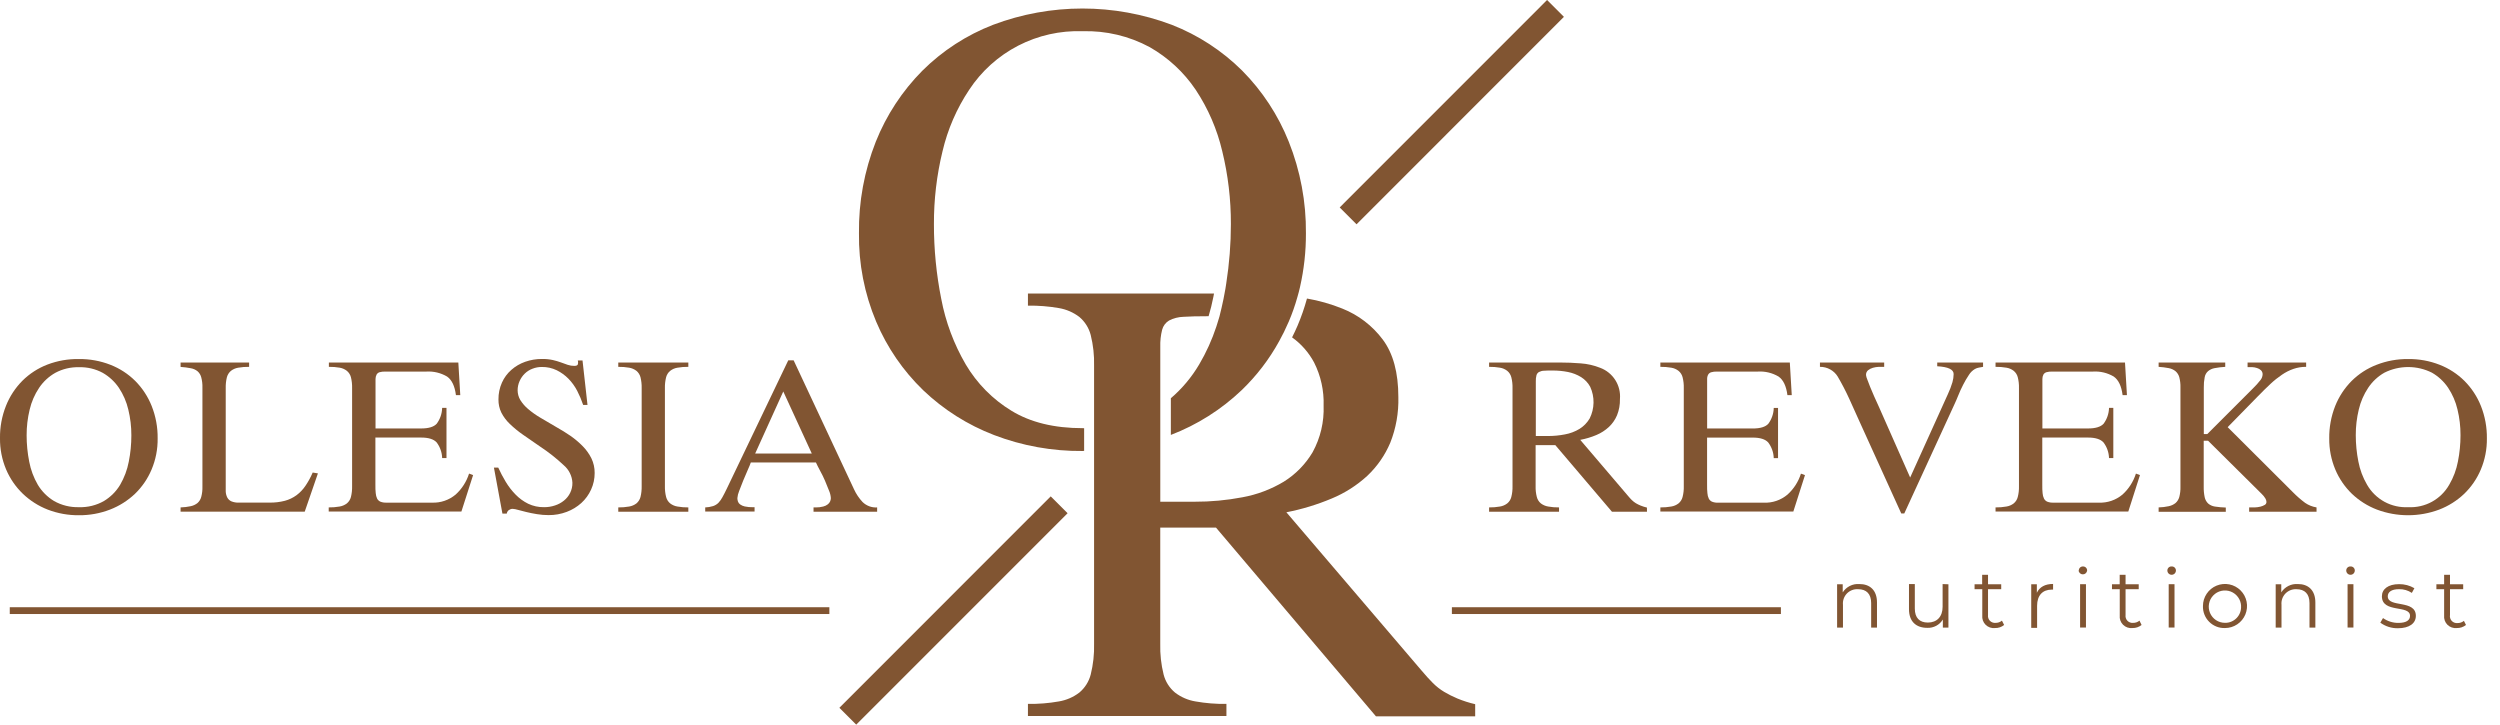 <svg width="138" height="40" viewBox="0 0 138 40" fill="none" xmlns="http://www.w3.org/2000/svg">
<path d="M4.357 19.819C4.951 19.812 5.541 19.92 6.094 20.136C6.608 20.336 7.076 20.64 7.467 21.029C7.86 21.425 8.168 21.896 8.374 22.414C8.599 22.982 8.71 23.589 8.702 24.2C8.71 24.79 8.596 25.375 8.367 25.919C8.155 26.424 7.843 26.879 7.45 27.259C7.051 27.637 6.582 27.933 6.07 28.13C5.523 28.341 4.942 28.446 4.357 28.441C3.768 28.447 3.183 28.341 2.633 28.13C2.12 27.93 1.651 27.63 1.253 27.248C0.86 26.868 0.548 26.412 0.335 25.908C0.107 25.364 -0.007 24.779 0 24.189C-0.008 23.578 0.104 22.971 0.329 22.403C0.534 21.885 0.843 21.414 1.235 21.018C1.628 20.628 2.098 20.324 2.615 20.125C3.171 19.913 3.762 19.809 4.357 19.819ZM4.357 27.996C4.839 28.013 5.317 27.895 5.737 27.657C6.103 27.436 6.41 27.13 6.63 26.764C6.861 26.368 7.023 25.936 7.108 25.486C7.204 25.007 7.252 24.519 7.251 24.03C7.253 23.552 7.196 23.075 7.083 22.61C6.983 22.183 6.808 21.777 6.565 21.411C6.335 21.07 6.029 20.786 5.672 20.581C5.271 20.364 4.819 20.257 4.364 20.27C3.906 20.257 3.454 20.364 3.051 20.581C2.692 20.784 2.387 21.069 2.157 21.411C1.913 21.776 1.737 22.182 1.637 22.61C1.524 23.075 1.468 23.552 1.47 24.03C1.47 24.519 1.518 25.007 1.613 25.486C1.698 25.936 1.859 26.368 2.09 26.764C2.311 27.13 2.618 27.436 2.984 27.657C3.402 27.893 3.877 28.01 4.357 27.996Z" fill="#815532"/>
<path d="M9.968 28.009C10.157 28.004 10.345 27.982 10.529 27.942C10.664 27.914 10.791 27.855 10.899 27.77C11 27.681 11.072 27.565 11.107 27.435C11.157 27.248 11.18 27.055 11.174 26.861V21.395C11.18 21.202 11.157 21.008 11.107 20.821C11.073 20.692 11 20.576 10.899 20.489C10.791 20.404 10.664 20.348 10.529 20.326C10.344 20.29 10.156 20.266 9.968 20.254V20.011H13.751V20.25C13.549 20.247 13.347 20.262 13.148 20.297C13.002 20.321 12.865 20.381 12.748 20.471C12.64 20.562 12.562 20.684 12.525 20.821C12.477 21.017 12.455 21.218 12.46 21.42V26.683C12.46 26.85 12.46 27 12.46 27.129C12.465 27.245 12.494 27.358 12.545 27.462C12.594 27.555 12.673 27.629 12.768 27.672C12.899 27.725 13.039 27.75 13.179 27.744H14.888C15.171 27.748 15.453 27.714 15.727 27.643C15.957 27.581 16.173 27.477 16.366 27.337C16.557 27.194 16.723 27.021 16.857 26.823C17.015 26.59 17.15 26.343 17.261 26.084L17.549 26.131L16.821 28.244H9.968V28.009Z" fill="#815532"/>
<path d="M18.145 28.009C18.348 28.012 18.549 27.995 18.748 27.96C18.893 27.936 19.031 27.877 19.148 27.788C19.257 27.696 19.335 27.573 19.371 27.435C19.419 27.24 19.441 27.04 19.436 26.839V21.42C19.441 21.218 19.419 21.017 19.371 20.821C19.335 20.684 19.257 20.562 19.148 20.471C19.034 20.382 18.9 20.322 18.757 20.297C18.558 20.262 18.356 20.247 18.154 20.25V20.011H25.3L25.407 21.813H25.168C25.104 21.311 24.941 20.969 24.679 20.786C24.333 20.582 23.934 20.486 23.534 20.511H21.26C21.156 20.508 21.051 20.52 20.95 20.547C20.883 20.568 20.825 20.613 20.789 20.674C20.749 20.751 20.728 20.837 20.729 20.924C20.729 21.031 20.729 21.172 20.729 21.346V23.651H23.248C23.663 23.651 23.949 23.563 24.107 23.389C24.295 23.136 24.399 22.831 24.407 22.516H24.646V25.287H24.407C24.398 24.974 24.292 24.671 24.103 24.421C23.938 24.242 23.656 24.153 23.248 24.153H20.722V26.743C20.722 26.933 20.722 27.094 20.74 27.221C20.747 27.326 20.773 27.429 20.818 27.525C20.857 27.599 20.92 27.658 20.997 27.692C21.1 27.732 21.21 27.75 21.321 27.746H23.84C24.318 27.766 24.786 27.607 25.152 27.299C25.497 26.986 25.753 26.587 25.892 26.142L26.115 26.225L25.47 28.235H18.145V28.009Z" fill="#815532"/>
<path d="M27.265 25.813H27.504C27.626 26.081 27.763 26.342 27.915 26.594C28.068 26.849 28.25 27.085 28.457 27.297C28.659 27.506 28.896 27.678 29.156 27.807C29.43 27.937 29.73 28.002 30.034 27.996C30.239 27.998 30.442 27.966 30.637 27.9C30.817 27.842 30.985 27.751 31.132 27.632C31.275 27.517 31.391 27.373 31.472 27.208C31.558 27.034 31.601 26.842 31.597 26.648C31.588 26.462 31.541 26.281 31.458 26.115C31.376 25.948 31.261 25.801 31.119 25.681C30.716 25.302 30.281 24.959 29.819 24.654C29.47 24.416 29.153 24.197 28.87 23.997C28.612 23.819 28.369 23.619 28.142 23.401C27.953 23.221 27.796 23.012 27.676 22.78C27.566 22.553 27.511 22.304 27.515 22.052C27.511 21.732 27.576 21.414 27.707 21.121C27.827 20.852 28.003 20.612 28.225 20.418C28.448 20.221 28.708 20.07 28.989 19.971C29.286 19.866 29.6 19.814 29.915 19.815C30.119 19.811 30.323 19.832 30.523 19.875C30.674 19.91 30.823 19.954 30.969 20.007L31.338 20.139C31.455 20.178 31.578 20.198 31.702 20.197C31.807 20.197 31.869 20.172 31.894 20.121C31.916 20.048 31.916 19.97 31.894 19.897H32.155L32.43 22.354H32.191C32.102 22.087 31.992 21.827 31.863 21.577C31.735 21.331 31.573 21.105 31.38 20.907C31.191 20.714 30.97 20.555 30.728 20.436C30.473 20.314 30.194 20.253 29.911 20.257C29.734 20.256 29.558 20.288 29.393 20.353C29.235 20.412 29.09 20.503 28.969 20.621C28.848 20.738 28.751 20.878 28.683 21.032C28.61 21.193 28.573 21.368 28.573 21.545C28.574 21.735 28.625 21.921 28.723 22.084C28.838 22.268 28.981 22.433 29.147 22.573C29.356 22.751 29.581 22.911 29.817 23.05C30.083 23.209 30.38 23.385 30.71 23.575C30.983 23.727 31.244 23.89 31.499 24.064C31.739 24.232 31.963 24.422 32.168 24.631C32.362 24.828 32.523 25.054 32.646 25.301C32.767 25.553 32.828 25.828 32.825 26.107C32.827 26.424 32.76 26.737 32.628 27.025C32.501 27.306 32.318 27.558 32.09 27.766C31.854 27.978 31.581 28.144 31.284 28.255C30.964 28.376 30.624 28.437 30.282 28.434C30.066 28.434 29.851 28.416 29.639 28.381C29.415 28.345 29.225 28.305 29.047 28.262L28.582 28.142C28.489 28.113 28.393 28.095 28.297 28.088C28.224 28.088 28.153 28.111 28.093 28.153C28.061 28.176 28.033 28.205 28.012 28.239C27.991 28.274 27.978 28.312 27.973 28.351H27.734L27.265 25.813Z" fill="#815532"/>
<path d="M34.129 28.009C34.331 28.012 34.533 27.995 34.732 27.96C34.877 27.936 35.014 27.877 35.132 27.788C35.24 27.696 35.318 27.573 35.355 27.435C35.403 27.24 35.424 27.04 35.42 26.839V21.42C35.425 21.218 35.403 21.017 35.355 20.821C35.318 20.684 35.24 20.562 35.132 20.471C35.015 20.381 34.877 20.321 34.732 20.297C34.533 20.262 34.331 20.247 34.129 20.25V20.011H37.996V20.25C37.794 20.247 37.593 20.262 37.394 20.297C37.248 20.32 37.11 20.38 36.994 20.471C36.884 20.561 36.806 20.684 36.77 20.821C36.721 21.017 36.698 21.218 36.703 21.42V26.839C36.698 27.04 36.721 27.241 36.77 27.435C36.806 27.574 36.884 27.697 36.994 27.788C37.111 27.878 37.248 27.937 37.394 27.96C37.593 27.995 37.794 28.012 37.996 28.009V28.246H34.129V28.009Z" fill="#815532"/>
<path d="M38.928 28.01C39.075 28.005 39.222 27.98 39.363 27.936C39.475 27.899 39.577 27.836 39.66 27.753C39.748 27.658 39.824 27.551 39.883 27.436C39.955 27.308 40.033 27.154 40.122 26.969L43.512 19.891H43.809L47.14 27.005C47.258 27.264 47.418 27.502 47.612 27.71C47.717 27.814 47.844 27.894 47.983 27.946C48.122 27.998 48.27 28.019 48.418 28.01V28.246H44.907V28.01H45.026C45.167 28.012 45.307 27.996 45.443 27.96C45.537 27.938 45.625 27.895 45.7 27.835C45.755 27.791 45.799 27.733 45.827 27.668C45.849 27.613 45.862 27.555 45.863 27.496C45.853 27.352 45.819 27.211 45.76 27.078C45.693 26.902 45.615 26.719 45.537 26.529C45.459 26.339 45.358 26.152 45.263 25.973C45.166 25.795 45.095 25.649 45.039 25.527H41.446C41.413 25.623 41.357 25.763 41.272 25.951C41.187 26.138 41.105 26.333 41.022 26.536C40.94 26.739 40.864 26.929 40.799 27.108C40.747 27.231 40.715 27.362 40.703 27.496C40.703 27.559 40.714 27.622 40.734 27.681C40.755 27.746 40.797 27.802 40.852 27.842C40.929 27.897 41.017 27.936 41.109 27.956C41.256 27.987 41.406 28.001 41.556 27.998H41.652V28.235H38.928V28.01ZM41.685 25.035H44.811L43.237 21.61L41.685 25.035Z" fill="#815532"/>
<path d="M90.913 28.246H88.979L85.853 24.57H84.766V26.839C84.76 27.04 84.783 27.241 84.833 27.435C84.868 27.574 84.946 27.697 85.056 27.788C85.174 27.877 85.312 27.936 85.458 27.96C85.656 27.995 85.857 28.012 86.059 28.009V28.246H82.198V28.009C82.4 28.012 82.602 27.995 82.801 27.96C82.946 27.937 83.083 27.878 83.2 27.788C83.311 27.697 83.389 27.574 83.424 27.435C83.474 27.241 83.496 27.04 83.491 26.839V21.42C83.496 21.218 83.474 21.017 83.424 20.821C83.388 20.684 83.31 20.561 83.2 20.471C83.084 20.38 82.947 20.32 82.801 20.297C82.602 20.262 82.4 20.247 82.198 20.25V20.011H86.115C86.487 20.011 86.868 20.026 87.26 20.058C87.627 20.084 87.988 20.167 88.33 20.303C88.675 20.432 88.969 20.67 89.166 20.981C89.363 21.293 89.453 21.66 89.421 22.027C89.429 22.333 89.374 22.637 89.261 22.92C89.159 23.164 89.006 23.384 88.814 23.566C88.611 23.754 88.377 23.905 88.122 24.012C87.835 24.133 87.535 24.223 87.229 24.28L89.855 27.359C89.935 27.455 90.009 27.538 90.078 27.605C90.146 27.671 90.221 27.729 90.301 27.779C90.386 27.829 90.474 27.872 90.565 27.909C90.677 27.954 90.793 27.991 90.911 28.018L90.913 28.246ZM84.777 24.068H85.447C85.761 24.069 86.074 24.039 86.382 23.979C86.668 23.928 86.941 23.825 87.189 23.675C87.419 23.532 87.611 23.335 87.749 23.101C87.885 22.831 87.958 22.533 87.963 22.23C87.969 21.928 87.906 21.628 87.78 21.353C87.662 21.134 87.489 20.949 87.278 20.817C87.056 20.681 86.812 20.585 86.557 20.535C86.277 20.479 85.993 20.452 85.708 20.453C85.509 20.453 85.351 20.453 85.23 20.464C85.133 20.466 85.037 20.491 84.951 20.535C84.883 20.575 84.834 20.639 84.813 20.714C84.785 20.823 84.773 20.936 84.777 21.049V24.068Z" fill="#815532"/>
<path d="M91.652 28.009C91.854 28.012 92.056 27.995 92.255 27.96C92.4 27.937 92.538 27.878 92.655 27.788C92.765 27.697 92.843 27.574 92.878 27.435C92.928 27.241 92.951 27.04 92.945 26.839V21.42C92.951 21.218 92.928 21.017 92.878 20.821C92.843 20.684 92.764 20.561 92.655 20.471C92.538 20.38 92.401 20.32 92.255 20.297C92.056 20.262 91.854 20.247 91.652 20.25V20.011H98.798L98.905 21.813H98.666C98.602 21.311 98.439 20.969 98.177 20.786C97.831 20.581 97.431 20.486 97.029 20.511H94.769C94.663 20.508 94.557 20.521 94.455 20.549C94.387 20.57 94.329 20.615 94.292 20.676C94.251 20.753 94.231 20.839 94.234 20.926C94.234 21.033 94.234 21.174 94.234 21.348V23.653H96.752C97.165 23.653 97.454 23.566 97.612 23.391C97.799 23.138 97.904 22.833 97.911 22.518H98.148V25.29H97.911C97.902 24.976 97.795 24.673 97.605 24.423C97.442 24.244 97.159 24.155 96.752 24.155H94.231V26.745C94.231 26.935 94.231 27.096 94.249 27.223C94.255 27.329 94.281 27.432 94.327 27.527C94.366 27.602 94.429 27.661 94.506 27.694C94.608 27.734 94.718 27.752 94.828 27.748H97.357C97.836 27.769 98.304 27.61 98.67 27.301C99.016 26.989 99.272 26.589 99.412 26.145L99.635 26.227L98.992 28.237H91.652V28.009Z" fill="#815532"/>
<path d="M105.117 28.342H104.949L102.645 23.269L102.08 22.016C101.888 21.595 101.675 21.185 101.441 20.786C101.34 20.621 101.198 20.486 101.028 20.393C100.855 20.296 100.659 20.247 100.461 20.25V20.011H104.007V20.25H103.708C103.597 20.254 103.487 20.272 103.38 20.303C103.282 20.331 103.191 20.378 103.112 20.442C103.075 20.475 103.046 20.517 103.027 20.563C103.009 20.61 103.001 20.66 103.005 20.71C103.016 20.787 103.038 20.862 103.069 20.933L103.23 21.353C103.295 21.516 103.369 21.69 103.453 21.878L103.71 22.445L105.441 26.359L107.52 21.764C107.622 21.547 107.708 21.323 107.776 21.094C107.817 20.948 107.839 20.798 107.841 20.647C107.841 20.393 107.537 20.25 106.935 20.218V20.011H109.465V20.25C109.393 20.266 109.319 20.279 109.241 20.29C109.163 20.303 109.087 20.329 109.018 20.368C108.881 20.448 108.766 20.561 108.683 20.696C108.567 20.869 108.461 21.049 108.368 21.234C108.268 21.429 108.178 21.623 108.1 21.819C108.022 22.016 107.953 22.17 107.897 22.291L105.117 28.342Z" fill="#815532"/>
<path d="M110.154 28.009C110.357 28.012 110.558 27.995 110.757 27.96C110.903 27.937 111.04 27.878 111.157 27.788C111.267 27.697 111.345 27.574 111.38 27.435C111.43 27.241 111.453 27.04 111.447 26.839V21.42C111.453 21.218 111.43 21.017 111.38 20.821C111.345 20.684 111.267 20.561 111.157 20.471C111.041 20.38 110.903 20.32 110.757 20.297C110.558 20.262 110.356 20.247 110.154 20.25V20.011H117.3L117.407 21.813H117.168C117.104 21.311 116.941 20.969 116.679 20.786C116.333 20.581 115.933 20.486 115.531 20.511H113.272C113.167 20.508 113.062 20.52 112.961 20.547C112.893 20.568 112.835 20.613 112.798 20.674C112.758 20.751 112.738 20.837 112.74 20.924C112.74 21.031 112.74 21.172 112.74 21.346V23.651H115.259C115.672 23.651 115.96 23.563 116.119 23.389C116.306 23.136 116.411 22.831 116.418 22.516H116.655V25.287H116.418C116.409 24.974 116.302 24.671 116.112 24.421C115.949 24.242 115.665 24.153 115.259 24.153H112.734V26.743C112.734 26.933 112.734 27.094 112.751 27.221C112.757 27.326 112.784 27.43 112.83 27.525C112.868 27.599 112.931 27.659 113.008 27.692C113.111 27.732 113.22 27.75 113.33 27.746H115.849C116.327 27.767 116.795 27.608 117.162 27.299C117.507 26.986 117.763 26.587 117.903 26.142L118.126 26.225L117.483 28.235H110.154V28.009Z" fill="#815532"/>
<path d="M119.156 28.009C119.344 28.005 119.532 27.982 119.716 27.942C119.851 27.914 119.978 27.855 120.087 27.77C120.188 27.681 120.261 27.565 120.297 27.435C120.345 27.248 120.367 27.055 120.361 26.861V21.395C120.367 21.202 120.345 21.009 120.297 20.821C120.261 20.692 120.188 20.576 120.087 20.489C119.979 20.403 119.852 20.345 119.716 20.321C119.531 20.285 119.344 20.261 119.156 20.25V20.011H122.833V20.25C122.637 20.26 122.441 20.284 122.248 20.321C122.114 20.344 121.989 20.402 121.884 20.489C121.787 20.576 121.722 20.693 121.699 20.821C121.662 21.01 121.645 21.203 121.65 21.395V23.961H121.842L124.361 21.442C124.513 21.295 124.655 21.138 124.785 20.971C124.85 20.887 124.889 20.785 124.896 20.678C124.899 20.634 124.893 20.59 124.878 20.549C124.862 20.508 124.838 20.471 124.807 20.439C124.744 20.38 124.667 20.337 124.584 20.314C124.497 20.285 124.407 20.268 124.316 20.265H124.066V20.011H127.299V20.25C127.06 20.247 126.822 20.286 126.596 20.364C126.372 20.442 126.159 20.55 125.964 20.685C125.739 20.837 125.527 21.006 125.33 21.192C125.115 21.392 124.885 21.619 124.637 21.873L122.967 23.579L126.571 27.172C126.779 27.384 127.003 27.58 127.241 27.757C127.43 27.887 127.646 27.973 127.873 28.009V28.246H124.153V28.009H124.463C124.568 28.006 124.672 27.992 124.774 27.967C124.858 27.947 124.938 27.915 125.013 27.871C125.042 27.855 125.067 27.831 125.084 27.802C125.1 27.772 125.109 27.739 125.109 27.706C125.105 27.637 125.084 27.571 125.048 27.514C124.992 27.421 124.924 27.337 124.845 27.263L121.884 24.327H121.645V26.868C121.641 27.063 121.659 27.258 121.699 27.449C121.727 27.581 121.794 27.701 121.891 27.795C121.996 27.884 122.125 27.942 122.262 27.962C122.461 27.993 122.663 28.011 122.864 28.016V28.253H119.156V28.009Z" fill="#815532"/>
<path d="M132.931 19.819C133.525 19.812 134.115 19.919 134.668 20.136C135.182 20.336 135.65 20.64 136.041 21.029C136.434 21.424 136.742 21.895 136.948 22.413C137.173 22.982 137.284 23.589 137.276 24.2C137.284 24.79 137.17 25.375 136.941 25.919C136.729 26.423 136.417 26.879 136.023 27.259C135.625 27.637 135.156 27.933 134.643 28.13C133.535 28.544 132.315 28.544 131.207 28.13C130.694 27.933 130.225 27.637 129.827 27.259C129.434 26.879 129.121 26.423 128.909 25.919C128.681 25.375 128.567 24.79 128.574 24.2C128.566 23.589 128.678 22.982 128.902 22.413C129.108 21.895 129.417 21.424 129.809 21.029C130.202 20.639 130.672 20.335 131.189 20.136C131.744 19.92 132.335 19.812 132.931 19.819ZM132.931 27.996C133.387 28.02 133.841 27.917 134.242 27.698C134.642 27.478 134.974 27.152 135.199 26.754C135.431 26.359 135.592 25.927 135.677 25.477C135.773 24.998 135.821 24.51 135.82 24.021C135.822 23.543 135.766 23.066 135.653 22.601C135.553 22.174 135.377 21.767 135.135 21.402C134.904 21.06 134.599 20.776 134.241 20.571C133.835 20.367 133.386 20.261 132.931 20.261C132.476 20.261 132.027 20.367 131.62 20.571C131.262 20.775 130.956 21.059 130.727 21.402C130.483 21.767 130.306 22.173 130.206 22.601C130.093 23.066 130.037 23.543 130.039 24.021C130.039 24.51 130.087 24.997 130.182 25.477C130.267 25.927 130.429 26.359 130.66 26.754C130.887 27.152 131.221 27.479 131.623 27.699C132.026 27.918 132.482 28.021 132.94 27.996H132.931Z" fill="#815532"/>
<path d="M103.61 33.257V34.643H103.288V33.288C103.288 32.783 103.025 32.524 102.569 32.524C102.455 32.516 102.34 32.533 102.233 32.574C102.126 32.615 102.029 32.679 101.949 32.761C101.869 32.844 101.809 32.943 101.771 33.051C101.734 33.159 101.72 33.274 101.732 33.389V34.643H101.408V32.252H101.718V32.699C101.815 32.547 101.95 32.425 102.11 32.344C102.27 32.263 102.448 32.227 102.627 32.239C103.21 32.234 103.61 32.571 103.61 33.257Z" fill="#815532"/>
<path d="M107.553 32.252V34.644H107.245V34.197C107.156 34.344 107.03 34.465 106.878 34.545C106.727 34.626 106.557 34.665 106.385 34.657C105.776 34.657 105.376 34.316 105.376 33.628V32.241H105.698V33.597C105.698 34.106 105.961 34.365 106.417 34.365C106.917 34.365 107.232 34.043 107.232 33.496V32.241L107.553 32.252Z" fill="#815532"/>
<path d="M110.628 34.498C110.485 34.614 110.306 34.674 110.123 34.668C110.029 34.679 109.934 34.668 109.844 34.637C109.754 34.605 109.673 34.554 109.606 34.488C109.539 34.421 109.487 34.34 109.455 34.25C109.424 34.161 109.412 34.066 109.422 33.971V32.524H108.996V32.252H109.415V31.73H109.739V32.252H110.467V32.524H109.739V33.947C109.731 34.004 109.736 34.062 109.753 34.117C109.77 34.172 109.8 34.223 109.84 34.265C109.88 34.307 109.929 34.339 109.983 34.359C110.037 34.38 110.095 34.388 110.152 34.382C110.282 34.386 110.408 34.342 110.507 34.259L110.628 34.498Z" fill="#815532"/>
<path d="M113.33 32.234V32.547H113.254C112.751 32.547 112.448 32.866 112.448 33.44V34.657H112.124V32.252H112.434V32.721C112.584 32.402 112.89 32.234 113.33 32.234Z" fill="#815532"/>
<path d="M114.75 31.491C114.75 31.461 114.756 31.431 114.768 31.403C114.78 31.375 114.798 31.349 114.82 31.328C114.842 31.308 114.868 31.291 114.897 31.281C114.926 31.271 114.956 31.266 114.987 31.268C115.046 31.268 115.103 31.291 115.145 31.333C115.186 31.375 115.21 31.432 115.21 31.491C115.204 31.55 115.177 31.604 115.133 31.644C115.09 31.683 115.033 31.705 114.974 31.705C114.916 31.705 114.859 31.683 114.815 31.644C114.772 31.604 114.744 31.55 114.739 31.491H114.75ZM114.821 32.246H115.145V34.638H114.821V32.246Z" fill="#815532"/>
<path d="M118.215 34.498C118.073 34.613 117.894 34.673 117.711 34.668C117.617 34.679 117.521 34.668 117.432 34.637C117.342 34.605 117.261 34.554 117.193 34.488C117.126 34.421 117.075 34.34 117.043 34.25C117.011 34.161 117 34.066 117.01 33.971V32.524H116.581V32.252H117.007V31.73H117.331V32.252H118.057V32.524H117.331V33.947C117.323 34.004 117.328 34.062 117.345 34.117C117.363 34.172 117.392 34.223 117.432 34.265C117.472 34.307 117.521 34.339 117.575 34.359C117.629 34.38 117.687 34.388 117.744 34.382C117.874 34.386 118 34.342 118.099 34.259L118.215 34.498Z" fill="#815532"/>
<path d="M119.638 31.491C119.638 31.461 119.644 31.431 119.656 31.403C119.668 31.375 119.686 31.349 119.708 31.328C119.73 31.308 119.756 31.291 119.785 31.281C119.814 31.271 119.844 31.266 119.875 31.268C119.905 31.266 119.936 31.271 119.964 31.281C119.993 31.291 120.019 31.308 120.041 31.328C120.063 31.349 120.081 31.375 120.093 31.403C120.105 31.431 120.111 31.461 120.111 31.491C120.111 31.554 120.086 31.614 120.042 31.659C119.998 31.703 119.937 31.728 119.875 31.728C119.812 31.728 119.752 31.703 119.707 31.659C119.663 31.614 119.638 31.554 119.638 31.491ZM119.712 32.246H120.033V34.638H119.712V32.246Z" fill="#815532"/>
<path d="M121.603 33.449C121.603 33.209 121.675 32.974 121.809 32.774C121.943 32.574 122.133 32.418 122.355 32.327C122.577 32.235 122.822 32.211 123.058 32.258C123.294 32.305 123.51 32.421 123.68 32.591C123.85 32.761 123.966 32.977 124.013 33.213C124.06 33.449 124.036 33.694 123.945 33.916C123.853 34.138 123.697 34.328 123.497 34.462C123.298 34.596 123.063 34.668 122.822 34.668C122.66 34.674 122.499 34.647 122.349 34.588C122.198 34.528 122.061 34.439 121.947 34.324C121.832 34.21 121.743 34.073 121.684 33.923C121.624 33.772 121.597 33.611 121.603 33.449ZM123.709 33.449C123.701 33.274 123.643 33.105 123.54 32.964C123.437 32.822 123.295 32.713 123.132 32.651C122.968 32.59 122.79 32.577 122.619 32.616C122.448 32.654 122.293 32.742 122.172 32.869C122.05 32.995 121.969 33.154 121.938 33.326C121.906 33.498 121.926 33.676 121.994 33.837C122.063 33.998 122.177 34.135 122.323 34.232C122.469 34.328 122.64 34.38 122.815 34.38C122.937 34.383 123.057 34.361 123.169 34.314C123.281 34.268 123.382 34.199 123.466 34.111C123.55 34.023 123.615 33.919 123.656 33.805C123.697 33.691 123.714 33.57 123.706 33.449H123.709Z" fill="#815532"/>
<path d="M127.808 33.257V34.643H127.484V33.288C127.484 32.783 127.221 32.524 126.765 32.524C126.652 32.518 126.539 32.536 126.433 32.578C126.327 32.62 126.232 32.684 126.153 32.766C126.075 32.848 126.015 32.946 125.978 33.054C125.941 33.161 125.928 33.275 125.939 33.388V34.643H125.618V32.252H125.926V32.698C126.023 32.547 126.158 32.425 126.319 32.344C126.479 32.263 126.658 32.227 126.837 32.239C127.406 32.234 127.808 32.571 127.808 33.257Z" fill="#815532"/>
<path d="M129.512 31.491C129.512 31.461 129.518 31.431 129.53 31.403C129.542 31.375 129.56 31.349 129.582 31.328C129.604 31.308 129.63 31.291 129.659 31.281C129.688 31.271 129.718 31.266 129.749 31.268C129.779 31.266 129.81 31.271 129.838 31.281C129.867 31.291 129.893 31.308 129.915 31.328C129.938 31.349 129.955 31.375 129.967 31.403C129.979 31.431 129.985 31.461 129.985 31.491C129.985 31.554 129.96 31.614 129.916 31.659C129.872 31.703 129.811 31.728 129.749 31.728C129.686 31.728 129.626 31.703 129.581 31.659C129.537 31.614 129.512 31.554 129.512 31.491ZM129.586 32.246H129.909V34.638H129.586V32.246Z" fill="#815532"/>
<path d="M131.394 34.371L131.542 34.117C131.79 34.293 132.088 34.387 132.393 34.384C132.839 34.384 133.033 34.23 133.033 33.994C133.033 33.371 131.481 33.862 131.481 32.915C131.481 32.524 131.819 32.245 132.428 32.245C132.725 32.241 133.018 32.318 133.275 32.469L133.134 32.728C132.925 32.589 132.679 32.517 132.428 32.522C131.995 32.522 131.805 32.69 131.805 32.917C131.805 33.565 133.355 33.078 133.355 33.996C133.355 34.409 132.993 34.679 132.368 34.679C132.018 34.686 131.676 34.578 131.394 34.371Z" fill="#815532"/>
<path d="M136.122 34.498C135.979 34.613 135.8 34.673 135.617 34.668C135.523 34.679 135.427 34.668 135.338 34.637C135.248 34.605 135.167 34.554 135.099 34.488C135.032 34.421 134.981 34.34 134.949 34.25C134.917 34.161 134.906 34.066 134.916 33.971V32.524H134.489V32.252H134.916V31.73H135.24V32.252H135.968V32.524H135.24V33.947C135.229 34.005 135.233 34.064 135.249 34.121C135.266 34.178 135.295 34.229 135.335 34.273C135.375 34.316 135.425 34.349 135.48 34.37C135.535 34.391 135.594 34.399 135.653 34.393C135.782 34.397 135.908 34.353 136.008 34.271L136.122 34.498Z" fill="#815532"/>
<path d="M59.844 24.888V23.635H59.77C58.191 23.635 56.878 23.315 55.831 22.673C54.793 22.042 53.928 21.164 53.31 20.119C52.656 18.998 52.198 17.774 51.957 16.499C51.686 15.141 51.551 13.759 51.553 12.375C51.548 11.021 51.706 9.671 52.026 8.355C52.309 7.144 52.808 5.993 53.498 4.957C54.176 3.926 55.108 3.087 56.205 2.52C57.302 1.954 58.525 1.68 59.759 1.723C61.049 1.686 62.327 1.989 63.463 2.601C64.478 3.179 65.347 3.984 66 4.952C66.688 5.989 67.186 7.14 67.469 8.351C67.79 9.666 67.949 11.016 67.945 12.37C67.945 13.464 67.859 14.556 67.69 15.637C67.675 15.733 67.661 15.827 67.646 15.921C67.63 16.014 67.612 16.108 67.594 16.202C67.576 16.296 67.559 16.401 67.538 16.499C67.472 16.832 67.393 17.153 67.315 17.468C67.288 17.562 67.259 17.656 67.23 17.747C67.201 17.839 67.174 17.935 67.143 18.026C66.903 18.756 66.585 19.457 66.194 20.119C65.779 20.822 65.251 21.452 64.631 21.983V24.008C66.083 23.451 67.411 22.612 68.537 21.539C69.363 20.746 70.063 19.832 70.613 18.828C70.658 18.747 70.7 18.663 70.743 18.58L70.874 18.33C70.966 18.14 71.055 17.948 71.14 17.752C71.329 17.309 71.489 16.855 71.618 16.392C71.645 16.3 71.672 16.211 71.694 16.117C71.716 16.023 71.739 15.934 71.761 15.842C71.981 14.871 72.091 13.878 72.087 12.882C72.103 11.149 71.782 9.431 71.14 7.822C70.555 6.355 69.681 5.022 68.57 3.901C67.461 2.798 66.137 1.936 64.68 1.368C61.503 0.171 57.999 0.171 54.822 1.368C53.357 1.934 52.025 2.798 50.912 3.905C49.802 5.025 48.929 6.357 48.344 7.822C47.709 9.431 47.393 11.149 47.415 12.879C47.393 14.55 47.715 16.208 48.362 17.749C48.964 19.178 49.85 20.469 50.965 21.545C52.092 22.619 53.42 23.458 54.873 24.015C56.432 24.612 58.09 24.91 59.759 24.895L59.844 24.888Z" fill="#815532"/>
<path d="M80.452 38.559C80.198 38.453 79.953 38.33 79.717 38.19C79.489 38.053 79.279 37.888 79.092 37.699C78.9 37.507 78.69 37.277 78.464 37.007L71.008 28.278C71.867 28.111 72.706 27.856 73.512 27.517C74.234 27.218 74.898 26.795 75.474 26.266C76.019 25.752 76.451 25.13 76.743 24.439C77.061 23.638 77.212 22.78 77.189 21.919C77.189 20.568 76.902 19.509 76.327 18.741C75.755 17.977 74.982 17.385 74.094 17.033C73.466 16.78 72.813 16.594 72.145 16.479C72.006 16.99 71.832 17.49 71.625 17.977C71.531 18.201 71.428 18.41 71.323 18.623C71.829 18.986 72.245 19.46 72.538 20.009C72.911 20.747 73.091 21.568 73.063 22.394C73.097 23.29 72.887 24.178 72.456 24.964C72.063 25.625 71.518 26.182 70.866 26.588C70.163 27.011 69.389 27.303 68.581 27.45C67.711 27.616 66.828 27.698 65.942 27.695H64.048V19.147C64.038 18.828 64.072 18.508 64.151 18.198C64.208 17.986 64.345 17.805 64.533 17.692C64.779 17.565 65.051 17.496 65.328 17.488C65.666 17.466 66.117 17.455 66.681 17.455H66.715C66.817 17.109 66.907 16.756 66.978 16.39C66.991 16.327 67.003 16.265 67.014 16.202H56.742V16.872C57.315 16.863 57.886 16.908 58.45 17.006C58.862 17.075 59.251 17.244 59.582 17.497C59.889 17.757 60.108 18.106 60.208 18.495C60.345 19.048 60.408 19.616 60.393 20.186V35.54C60.408 36.109 60.345 36.679 60.208 37.232C60.108 37.621 59.889 37.969 59.582 38.228C59.251 38.482 58.862 38.651 58.45 38.719C57.887 38.819 57.315 38.864 56.742 38.855V39.525H67.699V38.855C67.127 38.865 66.555 38.819 65.991 38.719C65.579 38.651 65.19 38.483 64.859 38.228C64.551 37.97 64.331 37.622 64.231 37.232C64.094 36.679 64.031 36.109 64.046 35.54V29.124H67.123L75.952 39.541H81.43V38.871C81.096 38.794 80.769 38.689 80.452 38.559Z" fill="#815532"/>
<path d="M85.398 0L73.951 11.451L74.881 12.381L86.328 0.93L85.398 0Z" fill="#815532"/>
<path d="M58 27.4L46.334 39.07L47.264 40L58.931 28.33L58 27.4Z" fill="#815532"/>
<path d="M98.306 33.519H80.144V33.894H98.306V33.519Z" fill="#815532"/>
<path d="M45.781 33.519H0.539V33.894H45.781V33.519Z" fill="#815532"/>
</svg>
